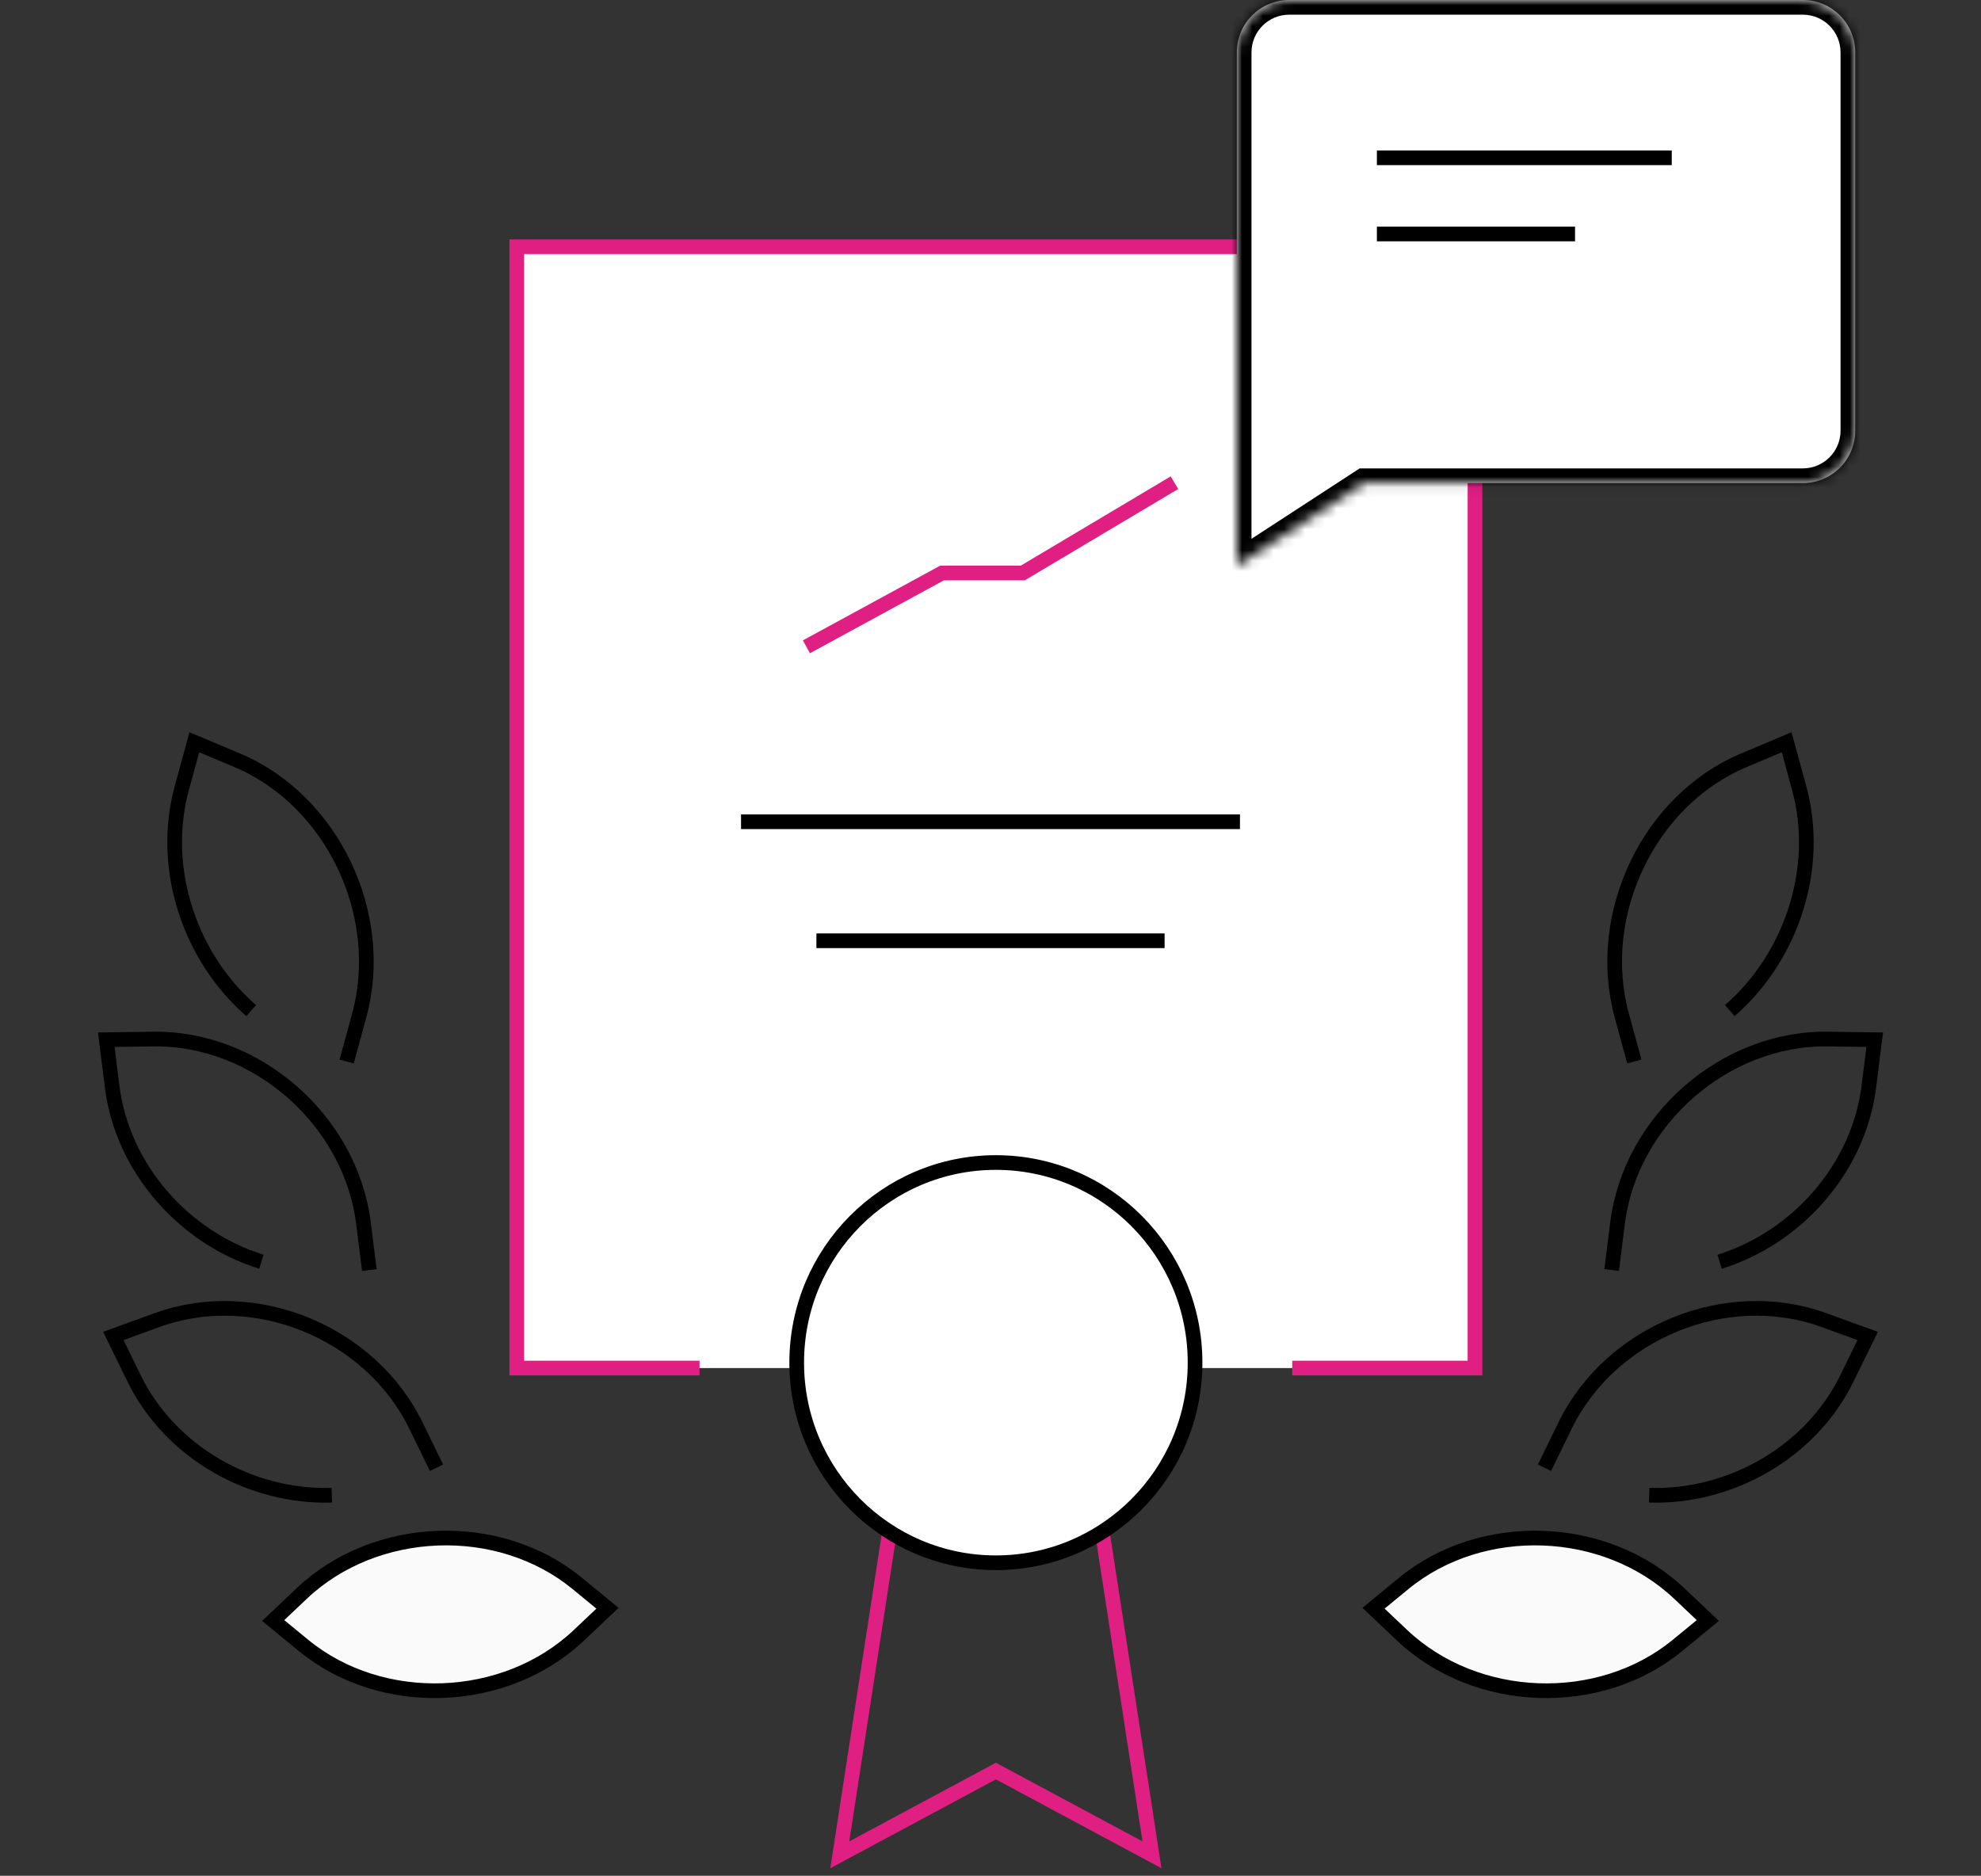 <?xml version="1.0" encoding="UTF-8"?> <svg xmlns="http://www.w3.org/2000/svg" width="189" height="179" viewBox="0 0 189 179" fill="none"><rect x="0" y="0" width="189" height="179" fill="#333333" stroke="none"/><g id="Group 18"><g id="Group 8"><g id="Path"><path fill-rule="evenodd" clip-rule="evenodd" d="M66.74 130.549H49.304V23.549H140.723V130.549H123.287" fill="white"></path><path d="M66.74 130.549H49.304V23.549H140.723V130.549H123.287" stroke="#E01F83" stroke-width="1.4"></path></g><path id="Rectangle" fill-rule="evenodd" clip-rule="evenodd" d="M86.636 134.678H103.392L109.908 177L95.014 169.006L80.12 177L86.636 134.678Z" stroke="#E01F83" stroke-width="1.4"></path><path id="Oval" fill-rule="evenodd" clip-rule="evenodd" d="M95.013 149.129C105.508 149.129 114.016 140.579 114.016 130.032C114.016 119.485 105.508 110.936 95.013 110.936C84.519 110.936 76.011 119.485 76.011 130.032C76.011 140.579 84.519 149.129 95.013 149.129Z" fill="white" stroke="black" stroke-width="1.4"></path><path id="Line 8" d="M77.552 61.388L89.878 54.678H97.582L111.448 46.42" stroke="#E01F83" stroke-width="1.4" stroke-linecap="square"></path><g id="Group 8 Copy"><path id="Path_2" d="M33.073 101.295L34.266 96.928C36.903 87.282 31.699 76.37 22.642 72.557L18.542 70.831L17.348 75.198C15.247 82.886 18.126 91.377 23.966 96.438" stroke="black" stroke-width="1.4"></path><path id="Path Copy 2" d="M35.237 121.195L34.679 116.735C33.446 106.884 24.456 99.012 14.6 99.153L10.139 99.217L10.697 103.676C11.68 111.527 17.589 118.121 24.937 120.404" stroke="black" stroke-width="1.4"></path><path id="Path Copy 3" d="M41.646 140.06L39.675 136.024C35.32 127.108 24.277 122.604 15.009 125.964L10.814 127.486L12.785 131.522C16.255 138.627 23.974 142.931 31.657 142.684" stroke="black" stroke-width="1.4"></path><path id="Rectangle_2" d="M28.788 152.061L26.064 154.641L28.951 157.013C36.41 163.141 48.194 162.711 55.232 156.049L57.957 153.469L55.07 151.097C47.611 144.969 35.827 145.399 28.788 152.061Z" fill="#FAFAFA" stroke="black" stroke-width="1.4"></path></g><g id="Group 8 Copy_2"><path id="Path_3" d="M155.927 101.295L154.734 96.928C152.097 87.282 157.301 76.37 166.358 72.557L170.458 70.831L171.652 75.198C173.753 82.886 170.874 91.377 165.034 96.438" stroke="black" stroke-width="1.4"></path><path id="Path Copy 2_2" d="M153.763 121.195L154.321 116.735C155.554 106.884 164.544 99.012 174.4 99.153L178.861 99.217L178.303 103.676C177.32 111.527 171.411 118.121 164.063 120.404" stroke="black" stroke-width="1.4"></path><path id="Path Copy 3_2" d="M147.354 140.06L149.325 136.024C153.68 127.108 164.723 122.604 173.991 125.964L178.186 127.486L176.215 131.522C172.745 138.627 165.026 142.931 157.343 142.684" stroke="black" stroke-width="1.4"></path><path id="Rectangle_3" d="M160.211 152.061L162.936 154.641L160.049 157.013C152.59 163.141 140.806 162.711 133.768 156.049L131.043 153.469L133.93 151.097C141.389 144.969 153.173 145.399 160.211 152.061Z" fill="#FAFAFA" stroke="black" stroke-width="1.4"></path></g><path id="Line 8_2" d="M71.4 78.418H117.6" stroke="black" stroke-width="1.4" stroke-linecap="square"></path><path id="Line 8_3" d="M78.59 89.774H110.41" stroke="black" stroke-width="1.4" stroke-linecap="square"></path></g><g id="Group 17"><g id="Group 27"><g id="Combined Shape"><mask id="path-16-inside-1" fill="white"><path fill-rule="evenodd" clip-rule="evenodd" d="M123 0C120.239 0 118 2.239 118 5V7.902V41.098V54L130.137 46.098H172C174.761 46.098 177 43.859 177 41.098V7.902V5C177 2.239 174.761 0 172 0H123Z"></path></mask><path fill-rule="evenodd" clip-rule="evenodd" d="M123 0C120.239 0 118 2.239 118 5V7.902V41.098V54L130.137 46.098H172C174.761 46.098 177 43.859 177 41.098V7.902V5C177 2.239 174.761 0 172 0H123Z" fill="white"></path><path d="M118 54H116.6V56.582L118.764 55.173L118 54ZM130.137 46.098V44.698H129.722L129.373 44.924L130.137 46.098ZM119.4 5C119.4 3.012 121.012 1.4 123 1.4V-1.4C119.465 -1.4 116.6 1.465 116.6 5H119.4ZM119.4 7.902V5H116.6V7.902H119.4ZM119.4 41.098V7.902H116.6V41.098H119.4ZM119.4 54V41.098H116.6V54H119.4ZM129.373 44.924L117.236 52.827L118.764 55.173L130.901 47.271L129.373 44.924ZM172 44.698H130.137V47.498H172V44.698ZM175.6 41.098C175.6 43.086 173.988 44.698 172 44.698V47.498C175.535 47.498 178.4 44.632 178.4 41.098H175.6ZM175.6 7.902V41.098H178.4V7.902H175.6ZM175.6 5V7.902H178.4V5H175.6ZM172 1.4C173.988 1.4 175.6 3.012 175.6 5H178.4C178.4 1.465 175.535 -1.4 172 -1.4V1.4ZM123 1.4H172V-1.4H123V1.4Z" fill="black" mask="url(#path-16-inside-1)"></path></g></g><g id="Group 14"><path id="Line 10" d="M132.064 15.058H158.796" stroke="black" stroke-width="1.4" stroke-linecap="square"></path><path id="Line 10 Copy" d="M132.064 22.328H149.57" stroke="black" stroke-width="1.4" stroke-linecap="square"></path></g></g></g></svg> 